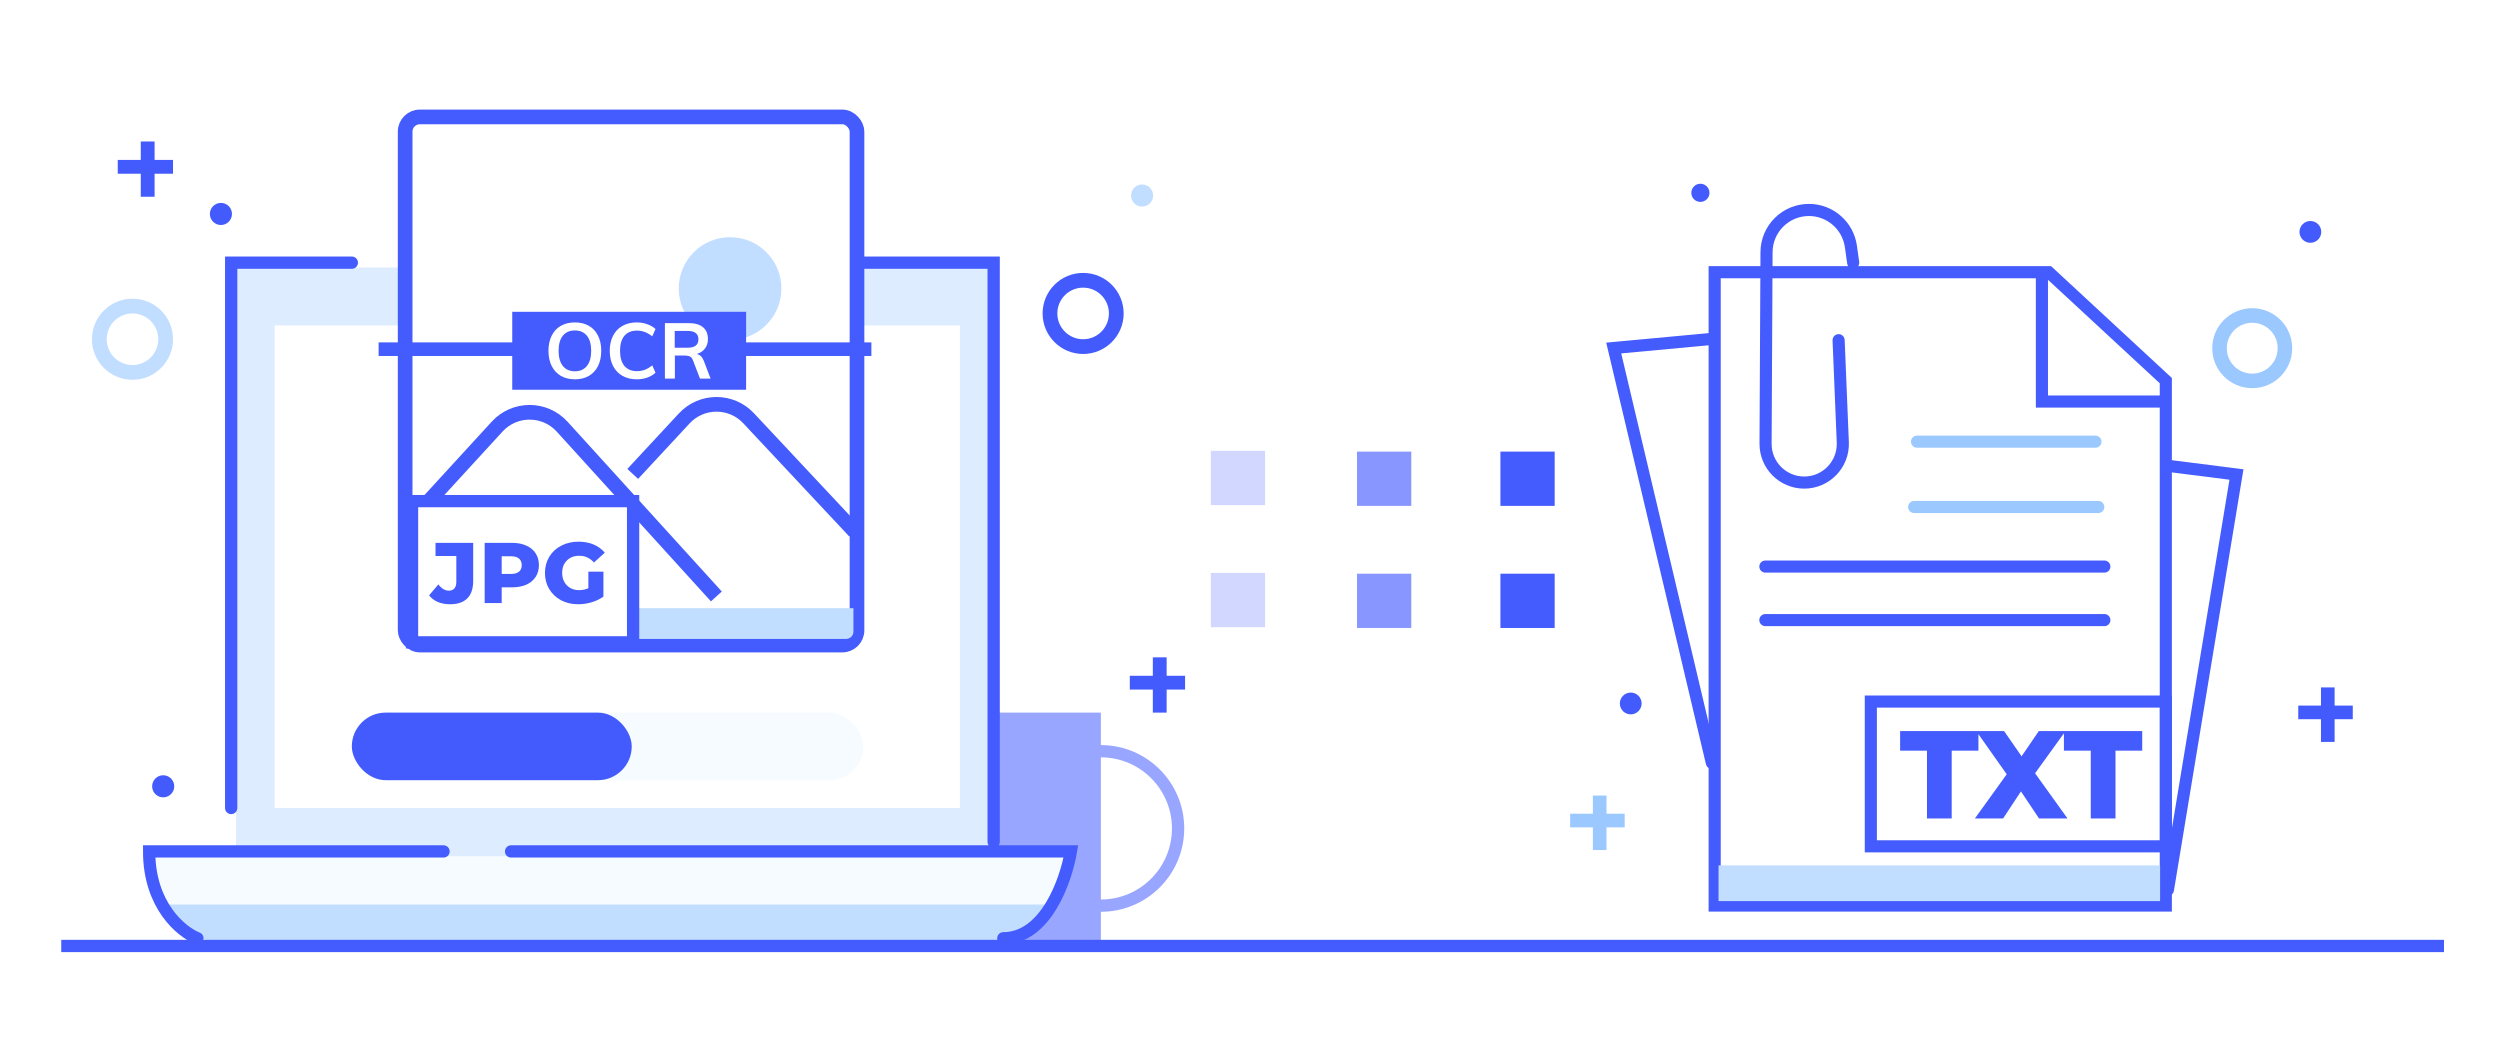 <svg width="449" height="187" viewBox="0 0 449 187" fill="none" xmlns="http://www.w3.org/2000/svg">
<rect width="449" height="187" fill="white"/>
<rect x="166.515" y="127.985" width="31.202" height="41.603" fill="#99A6FF"/>
<path fill-rule="evenodd" clip-rule="evenodd" d="M197.717 136.022C190.667 136.022 184.952 141.737 184.952 148.787C184.952 155.836 190.667 161.551 197.717 161.551C204.766 161.551 210.481 155.836 210.481 148.787C210.481 141.737 204.766 136.022 197.717 136.022ZM182.746 148.787C182.746 140.519 189.449 133.816 197.717 133.816C205.985 133.816 212.687 140.519 212.687 148.787C212.687 157.055 205.985 163.757 197.717 163.757C189.449 163.757 182.746 157.055 182.746 148.787Z" fill="#99A6FF"/>
<path d="M26.786 153.783H191.464C191.464 162.399 184.479 169.384 175.863 169.384H42.387C33.771 169.384 26.786 162.399 26.786 153.783Z" fill="#F6FBFF"/>
<path d="M28.52 162.45H187.997C186.978 166.525 183.317 169.384 179.117 169.384H41.03C35.943 169.384 31.215 166.764 28.52 162.45Z" fill="#C1DDFF"/>
<path d="M42.388 48.042H177.597V153.783H42.388V48.042Z" fill="#DDECFF"/>
<path d="M41.52 145.116V47.176H63.189M154.195 47.176H178.463V151.183M35.453 168.517C32.564 167.362 26.786 162.624 26.786 152.916C34.413 152.916 65.211 152.916 79.656 152.916M91.791 152.916H192.331C191.464 158.117 187.824 168.517 180.197 168.517" stroke="#445BFD" stroke-width="2.206" stroke-linecap="round"/>
<line x1="11" y1="169.897" x2="438.941" y2="169.897" stroke="#445BFD" stroke-width="2.206"/>
<rect x="49.321" y="58.443" width="123.075" height="86.673" fill="white"/>
<rect x="63.189" y="127.985" width="91.873" height="12.134" rx="6.067" fill="#F6FBFF"/>
<rect x="63.189" y="127.985" width="50.27" height="12.134" rx="6.067" fill="#435BFD"/>
<rect x="217.466" y="80.971" width="9.746" height="9.746" fill="#D1D7FF"/>
<rect x="217.466" y="102.899" width="9.746" height="9.746" fill="#D1D7FF"/>
<rect x="243.721" y="81.109" width="9.746" height="9.746" fill="#8897FF"/>
<rect x="243.721" y="103.037" width="9.746" height="9.746" fill="#8897FF"/>
<rect x="269.474" y="81.109" width="9.746" height="9.746" fill="#445BFD"/>
<rect x="269.474" y="103.037" width="9.746" height="9.746" fill="#445BFD"/>
<path fill-rule="evenodd" clip-rule="evenodd" d="M16.515 60.927C16.515 56.907 19.774 53.648 23.794 53.648C27.814 53.648 31.073 56.907 31.073 60.927C31.073 64.947 27.814 68.206 23.794 68.206C19.774 68.206 16.515 64.947 16.515 60.927ZM23.794 56.294C21.236 56.294 19.162 58.368 19.162 60.927C19.162 63.485 21.236 65.559 23.794 65.559C26.352 65.559 28.426 63.485 28.426 60.927C28.426 58.368 26.352 56.294 23.794 56.294Z" fill="#C1DDFF"/>
<path fill-rule="evenodd" clip-rule="evenodd" d="M194.53 62.25C197.819 62.25 200.485 59.584 200.485 56.294C200.485 53.005 197.819 50.338 194.53 50.338C191.24 50.338 188.574 53.005 188.574 56.294C188.574 59.584 191.24 62.25 194.53 62.25Z" stroke="#435BFD" stroke-width="2.647"/>
<path fill-rule="evenodd" clip-rule="evenodd" d="M39.677 40.412C40.773 40.412 41.662 39.523 41.662 38.426C41.662 37.33 40.773 36.441 39.677 36.441C38.58 36.441 37.691 37.33 37.691 38.426C37.691 39.523 38.58 40.412 39.677 40.412Z" fill="#435BFD"/>
<path fill-rule="evenodd" clip-rule="evenodd" d="M205.118 37.103C206.215 37.103 207.103 36.214 207.103 35.118C207.103 34.021 206.215 33.132 205.118 33.132C204.022 33.132 203.133 34.021 203.133 35.118C203.133 36.214 204.022 37.103 205.118 37.103Z" fill="#C1DDFF"/>
<path fill-rule="evenodd" clip-rule="evenodd" d="M29.309 143.206C30.405 143.206 31.294 142.317 31.294 141.221C31.294 140.124 30.405 139.236 29.309 139.236C28.213 139.236 27.324 140.124 27.324 141.221C27.324 142.317 28.213 143.206 29.309 143.206Z" fill="#435BFD"/>
<path fill-rule="evenodd" clip-rule="evenodd" d="M31.073 31.202L21.147 31.202V28.721L31.073 28.721V31.202Z" fill="#435BFD"/>
<path fill-rule="evenodd" clip-rule="evenodd" d="M25.283 35.338L25.283 25.412L27.765 25.412L27.765 35.338L25.283 35.338Z" fill="#435BFD"/>
<path fill-rule="evenodd" clip-rule="evenodd" d="M207.048 123.849V127.985H209.53V123.849H212.839V121.368H209.53V118.059L207.048 118.059V121.368H202.912V123.849H207.048Z" fill="#435BFD"/>
<rect x="72.765" y="21" width="81.152" height="94.853" rx="2.633" fill="white" stroke="#445BFD" stroke-width="2.633"/>
<path d="M73.188 94.176L89.295 76.609C92.436 73.184 97.841 73.197 100.966 76.636L128.66 107.12M113.636 85.115L122.895 75.144C126.011 71.787 131.32 71.776 134.451 75.12L153.507 95.47" stroke="#445BFD" stroke-width="2.633"/>
<circle cx="131.122" cy="51.818" r="9.217" fill="#C1DDFF"/>
<path d="M74.97 109.235H153.279V113.433C153.279 114.161 152.69 114.75 151.962 114.75H76.287C75.56 114.75 74.97 114.161 74.97 113.433V109.235Z" fill="#C1DDFF"/>
<path d="M307.953 162.637H388.981V105.761V68.364L367.945 48.886H352.947H337.949H322.951H307.953V162.637Z" fill="white" stroke="#445BFD" stroke-width="2.176"/>
<path d="M307.089 60.902L289.825 62.504L307.448 137.003" stroke="#445BFD" stroke-width="2.176" stroke-linecap="round"/>
<path d="M389.72 83.704L401.67 85.22L389.361 159.805" stroke="#445BFD" stroke-width="2.176" stroke-linecap="round"/>
<path d="M308.65 155.427H387.955V161.836H308.65L308.65 155.427Z" fill="#C1DDFF"/>
<line x1="343.783" y1="91.056" x2="376.854" y2="91.056" stroke="#9BC8FF" stroke-width="2.176" stroke-linecap="round"/>
<path d="M344.297 79.326H376.339" stroke="#9BC8FF" stroke-width="2.176" stroke-linecap="round"/>
<path d="M317.061 101.756H377.942" stroke="#445BFD" stroke-width="2.176" stroke-linecap="round"/>
<path d="M317.061 111.369H377.942" stroke="#445BFD" stroke-width="2.176" stroke-linecap="round"/>
<path d="M366.727 49.687L366.727 72.117L389.157 72.117" stroke="#445BFD" stroke-width="2.176"/>
<path d="M330.214 61.098L330.967 79.447C331.13 83.401 327.957 86.69 324 86.67V86.67C320.167 86.651 317.076 83.529 317.095 79.697L317.268 45.286C317.289 41.08 320.715 37.688 324.92 37.709V37.709C328.704 37.728 331.899 40.522 332.423 44.269L332.832 47.188" stroke="#445BFD" stroke-width="2.176" stroke-linecap="round"/>
<path d="M346.085 134.821H341.262V131.299H355.326V134.821H350.526V147H346.085V134.821ZM366.215 147L362.963 142.133L359.755 147H354.686L360.406 139.06L354.933 131.299H359.935L363.075 135.83L366.17 131.299H370.97L365.498 138.88L371.329 147H366.215ZM375.502 134.821H370.679V131.299H384.743V134.821H379.943V147H375.502V134.821Z" fill="#445BFD"/>
<rect x="336" y="126" width="53" height="26" stroke="#445BFD" stroke-width="2.176"/>
<path fill-rule="evenodd" clip-rule="evenodd" d="M397.319 62.536C397.319 58.57 400.534 55.356 404.499 55.356C408.465 55.356 411.679 58.57 411.679 62.536C411.679 66.501 408.465 69.716 404.499 69.716C400.534 69.716 397.319 66.501 397.319 62.536ZM404.499 57.967C401.976 57.967 399.93 60.012 399.93 62.536C399.93 65.059 401.976 67.105 404.499 67.105C407.023 67.105 409.068 65.059 409.068 62.536C409.068 60.012 407.023 57.967 404.499 57.967Z" fill="#9BC8FF"/>
<path fill-rule="evenodd" clip-rule="evenodd" d="M292.879 128.301C293.961 128.301 294.837 127.424 294.837 126.343C294.837 125.261 293.961 124.385 292.879 124.385C291.798 124.385 290.921 125.261 290.921 126.343C290.921 127.424 291.798 128.301 292.879 128.301Z" fill="#435BFD"/>
<path fill-rule="evenodd" clip-rule="evenodd" d="M305.39 36.264C306.291 36.264 307.022 35.533 307.022 34.632C307.022 33.731 306.291 33 305.39 33C304.489 33 303.758 33.731 303.758 34.632C303.758 35.533 304.489 36.264 305.39 36.264Z" fill="#435BFD"/>
<path fill-rule="evenodd" clip-rule="evenodd" d="M414.943 43.606C416.025 43.606 416.901 42.729 416.901 41.648C416.901 40.566 416.025 39.69 414.943 39.69C413.862 39.69 412.985 40.566 412.985 41.648C412.985 42.729 413.862 43.606 414.943 43.606Z" fill="#435BFD"/>
<path fill-rule="evenodd" clip-rule="evenodd" d="M291.791 148.591H282V146.143H291.791V148.591Z" fill="#9BC8FF"/>
<path fill-rule="evenodd" clip-rule="evenodd" d="M286.08 152.67L286.08 142.879L288.527 142.879L288.527 152.67L286.08 152.67Z" fill="#9BC8FF"/>
<path fill-rule="evenodd" clip-rule="evenodd" d="M416.847 129.171V133.25H419.295V129.171H422.558V126.723H419.295V123.459L416.847 123.459V126.723H412.767V129.171H416.847Z" fill="#435BFD"/>
<rect x="68" y="61.493" width="88.5" height="2.441" fill="#445BFD"/>
<rect x="92" y="56" width="42" height="14" fill="#445BFD"/>
<path d="M103.251 68.126C102.29 68.126 101.45 67.921 100.731 67.51C100.022 67.09 99.471 66.497 99.079 65.732C98.696 64.957 98.505 64.047 98.505 63.002C98.505 61.966 98.696 61.065 99.079 60.3C99.462 59.525 100.008 58.933 100.717 58.522C101.436 58.111 102.28 57.906 103.251 57.906C104.222 57.906 105.062 58.111 105.771 58.522C106.49 58.933 107.036 59.525 107.409 60.3C107.792 61.065 107.983 61.966 107.983 63.002C107.983 64.047 107.792 64.957 107.409 65.732C107.026 66.497 106.48 67.09 105.771 67.51C105.062 67.921 104.222 68.126 103.251 68.126ZM103.251 66.684C104.175 66.684 104.894 66.367 105.407 65.732C105.92 65.097 106.177 64.187 106.177 63.002C106.177 61.826 105.92 60.925 105.407 60.3C104.894 59.665 104.175 59.348 103.251 59.348C102.327 59.348 101.608 59.661 101.095 60.286C100.582 60.911 100.325 61.817 100.325 63.002C100.325 64.187 100.582 65.097 101.095 65.732C101.608 66.367 102.327 66.684 103.251 66.684ZM114.355 68.126C113.375 68.126 112.516 67.916 111.779 67.496C111.051 67.076 110.491 66.483 110.099 65.718C109.707 64.943 109.511 64.038 109.511 63.002C109.511 61.975 109.707 61.079 110.099 60.314C110.491 59.539 111.051 58.947 111.779 58.536C112.516 58.116 113.375 57.906 114.355 57.906C115.027 57.906 115.657 58.013 116.245 58.228C116.842 58.433 117.337 58.723 117.729 59.096L117.141 60.412C116.693 60.048 116.245 59.787 115.797 59.628C115.358 59.46 114.887 59.376 114.383 59.376C113.422 59.376 112.675 59.689 112.143 60.314C111.62 60.939 111.359 61.835 111.359 63.002C111.359 64.178 111.62 65.083 112.143 65.718C112.666 66.343 113.412 66.656 114.383 66.656C114.887 66.656 115.358 66.577 115.797 66.418C116.245 66.25 116.693 65.984 117.141 65.62L117.729 66.936C117.337 67.309 116.842 67.603 116.245 67.818C115.657 68.023 115.027 68.126 114.355 68.126ZM127.621 68H125.717L124.443 64.682C124.331 64.374 124.158 64.159 123.925 64.038C123.692 63.917 123.388 63.856 123.015 63.856H121.209V68H119.417V58.032H123.687C124.816 58.032 125.675 58.279 126.263 58.774C126.851 59.269 127.145 59.978 127.145 60.902C127.145 61.565 126.968 62.129 126.613 62.596C126.268 63.053 125.773 63.38 125.129 63.576C125.717 63.697 126.142 64.108 126.403 64.808L127.621 68ZM123.435 62.456C124.116 62.456 124.62 62.33 124.947 62.078C125.274 61.826 125.437 61.443 125.437 60.93C125.437 60.426 125.274 60.053 124.947 59.81C124.63 59.558 124.126 59.432 123.435 59.432H121.181V62.456H123.435Z" fill="white"/>
<rect x="74" y="90" width="39.706" height="25.368" fill="white" stroke="#445BFD" stroke-width="2.206"/>
<path d="M80.814 108.525C80.021 108.525 79.3 108.391 78.652 108.124C78.003 107.846 77.473 107.449 77.061 106.935L78.729 104.958C79.306 105.71 79.928 106.085 80.597 106.085C81.04 106.085 81.375 105.951 81.601 105.684C81.838 105.416 81.956 105.025 81.956 104.51V99.862H78.22V97.5H84.983V104.325C84.983 105.725 84.628 106.775 83.917 107.475C83.217 108.175 82.183 108.525 80.814 108.525ZM91.987 97.5C92.966 97.5 93.815 97.665 94.535 97.994C95.256 98.313 95.812 98.776 96.203 99.384C96.594 99.981 96.79 100.686 96.79 101.499C96.79 102.313 96.594 103.018 96.203 103.615C95.812 104.212 95.256 104.675 94.535 105.004C93.815 105.324 92.966 105.483 91.987 105.483H90.104V108.309H87.046V97.5H91.987ZM91.802 103.074C92.43 103.074 92.904 102.94 93.223 102.673C93.542 102.395 93.701 102.004 93.701 101.499C93.701 100.995 93.542 100.604 93.223 100.326C92.904 100.048 92.43 99.909 91.802 99.909H90.104V103.074H91.802ZM105.673 102.673H108.375V107.151C107.758 107.593 107.047 107.933 106.244 108.17C105.442 108.407 104.639 108.525 103.836 108.525C102.703 108.525 101.684 108.288 100.778 107.815C99.872 107.331 99.162 106.662 98.647 105.807C98.133 104.953 97.875 103.985 97.875 102.904C97.875 101.824 98.133 100.856 98.647 100.001C99.162 99.147 99.877 98.483 100.794 98.01C101.71 97.526 102.744 97.284 103.897 97.284C104.906 97.284 105.812 97.454 106.615 97.793C107.418 98.133 108.087 98.622 108.622 99.26L106.677 101.021C105.946 100.218 105.071 99.816 104.052 99.816C103.125 99.816 102.379 100.099 101.813 100.665C101.247 101.221 100.964 101.968 100.964 102.904C100.964 103.501 101.092 104.037 101.35 104.51C101.607 104.974 101.967 105.339 102.43 105.607C102.894 105.864 103.424 105.993 104.021 105.993C104.608 105.993 105.158 105.874 105.673 105.638V102.673Z" fill="#445BFD"/>
</svg>
